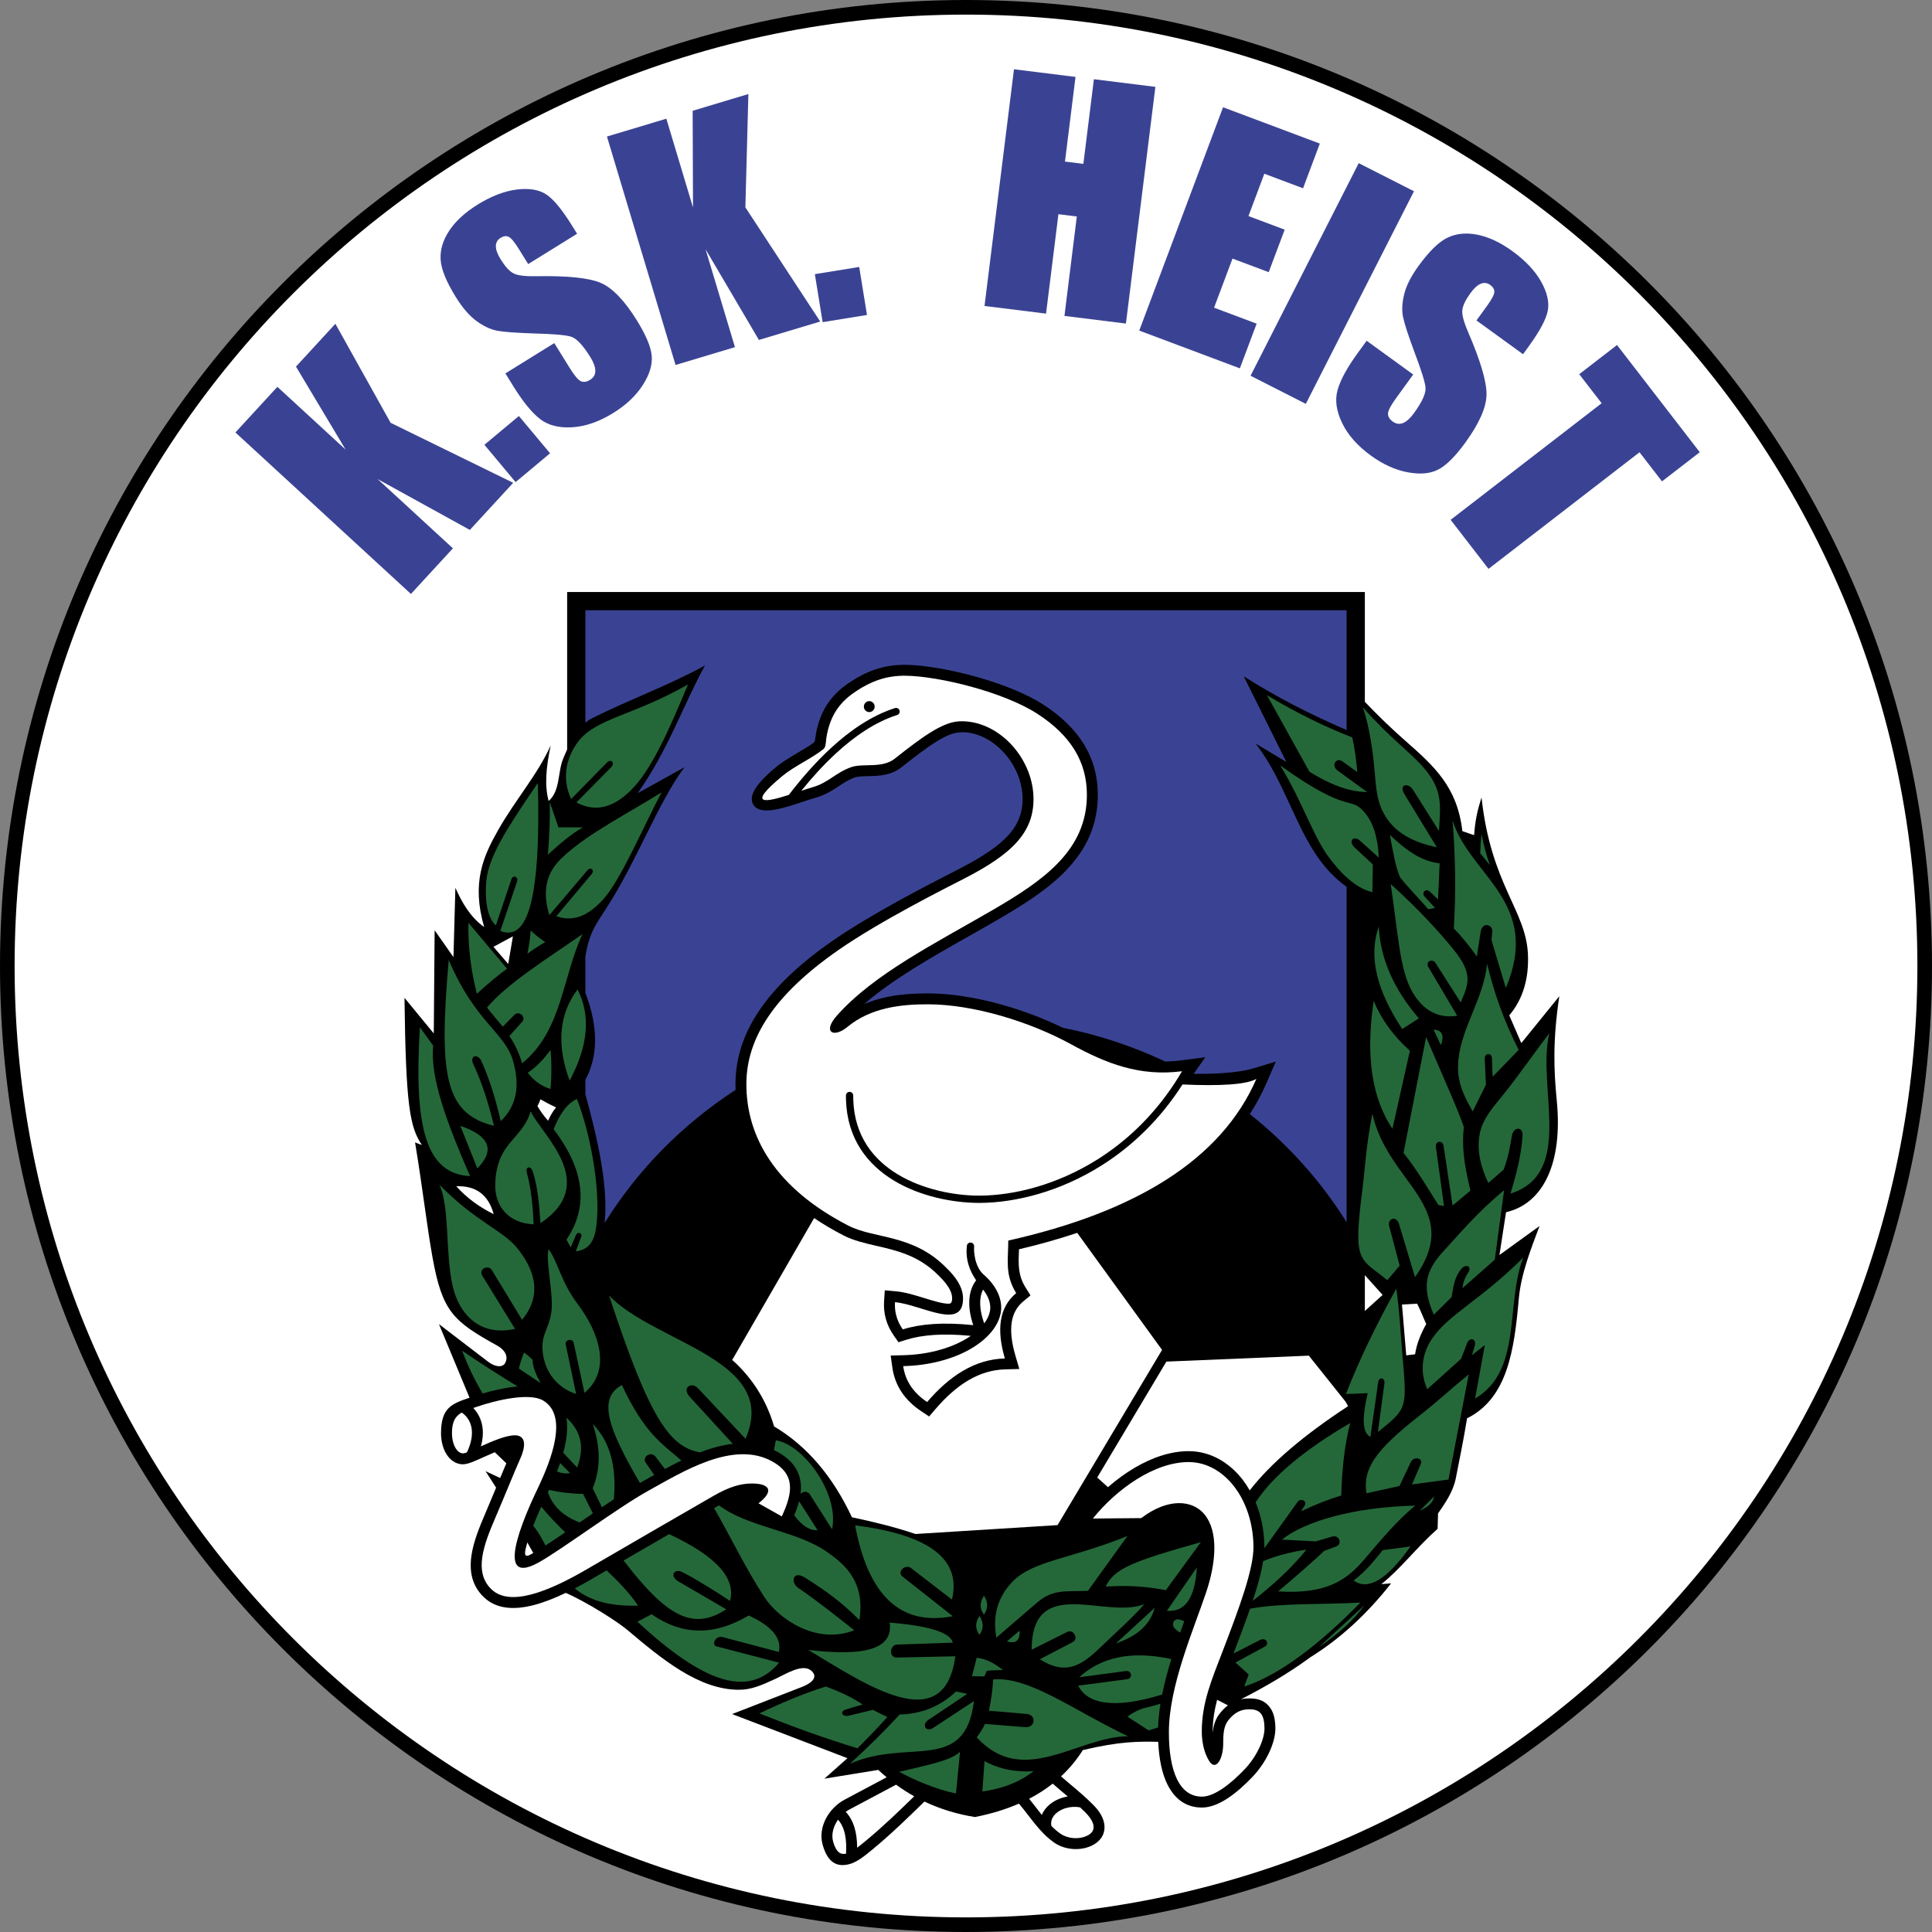 <?xml version="1.0" encoding="UTF-8"?>
<svg xmlns="http://www.w3.org/2000/svg" xmlns:xlink="http://www.w3.org/1999/xlink" width="572.45pt" height="572.45pt" viewBox="0 0 572.45 572.45" version="1.1">
<rect x="0" y="0" width="572.45" height="572.45" fill="#808080" stroke="none"/>
<defs>
<clipPath id="clip1">
  <path d="M 0 0 L 572.449 0 L 572.449 572.449 L 0 572.449 Z M 0 0 "/>
</clipPath>
</defs>
<g id="surface1">
<g clip-path="url(#clip1)" clip-rule="nonzero">
<path style=" stroke:none;fill-rule:nonzero;fill:rgb(0%,0%,0%);fill-opacity:1;" d="M 286.227 0 C 365.246 0 436.809 32.047 488.605 83.844 C 540.406 135.645 572.449 207.199 572.449 286.227 C 572.449 365.25 540.406 436.809 488.605 488.605 C 436.809 540.406 365.246 572.449 286.227 572.449 C 207.199 572.449 135.645 540.406 83.844 488.605 C 32.043 436.809 0 365.25 0 286.227 C 0 207.199 32.047 135.645 83.844 83.844 C 135.645 32.047 207.199 0 286.227 0 "/>
</g>
<path style=" stroke:none;fill-rule:nonzero;fill:rgb(100%,100%,100%);fill-opacity:1;" d="M 286.227 4.328 C 441.887 4.328 568.121 130.562 568.121 286.227 C 568.121 441.887 441.887 568.121 286.227 568.121 C 130.562 568.121 4.328 441.887 4.328 286.227 C 4.328 130.562 130.562 4.328 286.227 4.328 "/>
<path style=" stroke:none;fill-rule:nonzero;fill:rgb(22.699%,26.299%,57.599%);fill-opacity:1;" d="M 359.727 91.168 L 365.188 76.617 L 375.922 80.645 L 380.648 68.047 L 369.914 64.02 L 374.621 51.477 L 386.094 55.785 L 391.062 42.543 L 362.391 31.781 L 337.559 97.953 L 367.371 109.141 L 372.34 95.902 "/>
<path style=" stroke:none;fill-rule:nonzero;fill:rgb(22.699%,26.299%,57.599%);fill-opacity:1;" d="M 434.191 131.125 C 438.258 125.516 440.348 120.828 440.453 117.059 C 440.559 113.285 438.738 107.051 434.973 98.32 C 433.664 95.277 433.098 93.094 433.301 91.77 C 433.484 90.43 434.277 88.801 435.664 86.895 C 436.738 85.41 437.77 84.465 438.754 84.074 C 439.746 83.672 440.684 83.801 441.574 84.445 C 442.406 85.047 442.805 85.742 442.762 86.539 C 442.719 87.336 441.98 88.73 440.547 90.711 L 437.473 94.945 L 451.277 104.953 L 452.914 102.695 C 456.211 98.148 458.113 94.613 458.605 92.082 C 459.094 89.527 458.434 86.656 456.621 83.43 C 454.812 80.219 451.973 77.207 448.105 74.402 C 444.574 71.84 441.141 70.234 437.824 69.559 C 434.5 68.895 431.543 69.164 428.965 70.387 C 426.379 71.602 423.496 74.406 420.316 78.785 C 418.113 81.824 416.691 84.602 416.07 87.133 C 415.434 89.656 415.324 91.914 415.715 93.887 C 416.113 95.871 417.273 99.418 419.188 104.562 C 421.117 109.664 422.191 113.074 422.383 114.797 C 422.547 116.496 421.402 119.035 418.965 122.398 C 417.852 123.934 416.77 124.914 415.727 125.34 C 414.676 125.773 413.664 125.625 412.676 124.91 C 411.688 124.191 411.227 123.379 411.266 122.488 C 411.324 121.594 412.129 120.078 413.688 117.93 L 418.734 110.973 L 404.938 100.965 L 402.223 104.703 C 399.105 108.996 397.145 112.617 396.316 115.586 C 395.496 118.543 395.949 121.801 397.676 125.352 C 399.391 128.898 402.238 132.121 406.215 135.008 C 409.844 137.637 413.492 139.273 417.176 139.953 C 420.844 140.625 423.867 140.336 426.219 139.094 C 428.574 137.855 431.234 135.203 434.191 131.125 "/>
<path style=" stroke:none;fill-rule:nonzero;fill:rgb(22.699%,26.299%,57.599%);fill-opacity:1;" d="M 324.121 23.473 L 321 48.551 L 315.551 47.871 L 318.672 22.793 L 300.441 20.523 L 291.711 90.66 L 309.941 92.926 L 313.609 63.473 L 319.059 64.148 L 315.395 93.605 L 333.609 95.871 L 342.34 25.738 "/>
<path style=" stroke:none;fill-rule:nonzero;fill:rgb(22.699%,26.299%,57.599%);fill-opacity:1;" d="M 402.586 48.344 L 370.539 111.336 L 386.914 119.664 L 418.961 56.672 Z M 402.586 48.344 "/>
<path style=" stroke:none;fill-rule:nonzero;fill:rgb(22.699%,26.299%,57.599%);fill-opacity:1;" d="M 479.121 102.23 L 467.926 110.871 L 474.566 119.477 L 429.824 154.027 L 441.043 168.559 L 485.789 134.004 L 492.449 142.629 L 503.641 133.988 "/>
<path style=" stroke:none;fill-rule:nonzero;fill:rgb(22.699%,26.299%,57.599%);fill-opacity:1;" d="M 241.441 81.23 L 243.746 95.453 L 256.887 93.324 L 254.582 79.102 Z M 241.441 81.23 "/>
<path style=" stroke:none;fill-rule:nonzero;fill:rgb(22.699%,26.299%,57.599%);fill-opacity:1;" d="M 99.375 95.938 L 87.699 108.625 L 102.398 133.211 L 82.188 114.617 L 69.75 128.137 L 121.758 175.988 L 134.199 162.469 L 111.906 141.961 L 139.219 157.016 L 152.062 143.055 L 115.734 125.273 "/>
<path style=" stroke:none;fill-rule:nonzero;fill:rgb(22.699%,26.299%,57.599%);fill-opacity:1;" d="M 188.738 94.988 C 185.09 89.102 181.547 85.391 178.094 83.863 C 174.645 82.34 168.184 81.664 158.676 81.844 C 155.363 81.895 153.129 81.598 151.984 80.906 C 150.809 80.23 149.602 78.875 148.363 76.875 C 147.395 75.316 146.914 74.004 146.926 72.945 C 146.926 71.871 147.398 71.055 148.336 70.473 C 149.207 69.934 150.004 69.824 150.723 70.172 C 151.441 70.512 152.457 71.723 153.742 73.801 L 156.5 78.246 L 170.988 69.266 L 169.52 66.895 C 166.559 62.121 164.008 59.023 161.852 57.605 C 159.676 56.188 156.77 55.711 153.094 56.16 C 149.438 56.625 145.574 58.109 141.512 60.625 C 137.805 62.926 135.02 65.492 133.137 68.309 C 131.262 71.137 130.395 73.973 130.551 76.82 C 130.691 79.676 132.195 83.406 135.047 88.004 C 137.027 91.195 139.055 93.566 141.164 95.098 C 143.258 96.641 145.305 97.598 147.277 97.988 C 149.266 98.367 152.988 98.637 158.477 98.812 C 163.926 98.957 167.492 99.258 169.152 99.734 C 170.789 100.227 172.707 102.246 174.898 105.777 C 175.895 107.387 176.398 108.762 176.395 109.883 C 176.398 111.023 175.879 111.906 174.84 112.547 C 173.801 113.191 172.875 113.309 172.066 112.934 C 171.262 112.539 170.16 111.223 168.766 108.969 L 164.234 101.66 L 149.746 110.641 L 152.18 114.566 C 154.977 119.074 157.582 122.266 160.016 124.156 C 162.441 126.035 165.629 126.848 169.57 126.598 C 173.5 126.352 177.562 124.941 181.738 122.348 C 185.547 119.988 188.441 117.23 190.469 114.078 C 192.48 110.941 193.355 108.031 193.098 105.383 C 192.844 102.738 191.395 99.27 188.738 94.988 "/>
<path style=" stroke:none;fill-rule:nonzero;fill:rgb(22.699%,26.299%,57.599%);fill-opacity:1;" d="M 143.531 131.789 L 152.77 142.848 L 162.984 134.312 L 153.746 123.258 Z M 143.531 131.789 "/>
<path style=" stroke:none;fill-rule:nonzero;fill:rgb(22.699%,26.299%,57.599%);fill-opacity:1;" d="M 221.746 27.867 L 205.234 32.824 L 205.336 61.473 L 197.438 35.168 L 179.84 40.453 L 200.168 108.141 L 217.766 102.859 L 209.051 73.844 L 224.863 100.727 L 243.031 95.27 L 220.855 61.445 "/>
<path style=" stroke:none;fill-rule:nonzero;fill:rgb(0%,0%,0%);fill-opacity:1;" d="M 419.289 401.27 L 416.672 401.594 L 415.402 386.531 L 419.902 386.277 C 420.855 388.121 421.73 390.445 422.594 392.312 C 421.004 395.113 419.754 398.129 419.289 401.27 M 404.402 388.453 L 404.402 377.832 L 409.668 383.684 Z M 362.324 506.648 C 361.223 507.801 360.414 508.957 359.867 510.66 L 359.863 510.66 C 359.609 511.449 359.434 512.332 359.324 513.367 L 359.32 513.137 C 359.316 509.816 359.824 506.727 360.633 503.648 L 363.84 505.297 C 363.336 505.676 362.832 506.121 362.324 506.648 M 155.887 458.383 C 155.922 458.254 155.953 458.121 155.988 457.98 C 156.062 457.672 156.152 457.352 156.246 457.023 L 158.004 460.145 C 157.812 460.25 157.629 460.359 157.461 460.465 C 155.438 461.699 155.273 460.594 155.887 458.383 M 146.211 280.539 L 151.98 277.426 L 150.586 285.621 Z M 135.184 351.484 C 141.035 351.273 144.73 354.027 146.273 359.75 C 142.141 357.715 138.387 355.047 135.184 351.484 M 160.129 325.719 C 161.613 326.59 163.16 327.387 164.754 328.133 C 163.785 329.285 163.039 330.625 162.406 332.078 C 161.121 330.621 160.062 329.172 159.242 327.719 C 159.621 327.062 159.914 326.395 160.129 325.719 M 461.27 326.094 C 460.371 316.977 460.059 308.234 462.023 295.18 L 450.762 309.066 L 447.191 300.852 C 451.172 296.18 453.047 290.047 452.73 282.781 C 452.168 269.695 441.773 262.172 438.977 236.285 C 437.758 240.117 437.105 242.996 436.773 247.465 L 433.297 246.266 C 431.801 233.227 425.07 227.105 416.328 219.434 C 412.254 215.855 408.141 211.879 404.402 207.949 L 404.402 175.41 L 168.047 175.41 L 168.047 222.043 C 167.645 222.934 167.27 223.828 166.898 224.699 C 165.203 228.719 166.055 234.328 162.562 237.328 C 161.336 232.805 161.766 227.594 163.16 220.871 C 159.301 229.535 152.613 237.07 147.562 246.012 C 143.27 253.605 139.629 261.48 143.453 274.676 C 139.352 271.762 136.902 267.461 134.93 263.062 L 134.359 283.59 L 128.781 275.645 L 128.527 306.211 L 119.848 295.66 C 120.25 327.523 121.406 333.938 125.004 339.262 L 122.98 338.5 C 125.191 351.777 126.477 363.223 128.133 372.461 C 131.039 388.68 134.324 391.504 147.34 398.711 C 149.547 399.938 150.777 401.906 149.645 403.906 C 148.945 405.145 146.895 405.215 144.586 403.445 L 130.055 392.328 L 139.125 414.141 C 139.098 414.152 139.078 414.156 139.043 414.172 C 133.973 415.898 130.672 417.02 130.672 424.66 C 130.672 426.852 131.191 428.906 132.035 430.441 C 133.203 432.566 135.016 433.875 137.195 433.875 L 137.234 433.867 C 138.648 433.844 140.672 432.93 143.152 431.805 C 144.23 431.316 145.414 430.785 146.594 430.289 L 150.031 433.574 C 149.418 435 148.812 436.441 148.191 437.93 L 143.867 435.906 L 147 440.805 C 145.961 443.305 144.867 445.93 143.777 448.465 C 141.996 452.609 140.273 456.863 139.688 460.93 C 139.02 465.605 139.812 469.906 143.469 473.34 C 147.117 476.77 152.32 477.121 158.305 475.543 C 161.234 474.773 164.383 473.52 167.633 471.969 C 173.738 474.617 182.875 480.418 185.836 482.918 C 196.117 491.574 206.957 500.586 218.777 500.676 C 222.555 500.707 225.465 499.422 229.746 497.449 C 232.766 496.055 237.754 492.812 240.34 494.996 C 242.164 496.539 241.41 498.348 237.578 499.852 L 216.922 507.875 L 251.098 520.949 L 244.273 527.016 L 260.227 524.422 C 261.039 525.188 261.871 525.906 262.715 526.609 L 250.227 533.254 C 247.914 534.48 245.879 536.562 244.656 538.957 C 243.469 541.301 243.016 543.984 243.746 546.586 C 245.242 551.906 247.953 553.227 251.469 552.395 C 253.836 551.832 256.105 549.988 258.566 547.953 C 263.996 543.465 268.738 538.848 273.707 534.004 L 273.914 533.801 C 278.586 536.02 283.578 537.543 288.875 538.387 C 293.691 537.441 298.031 536.109 301.914 534.41 C 302.773 535.426 303.629 536.523 304.488 537.641 C 306.844 540.699 309.234 543.801 312.344 545.957 C 314.004 547.113 316.059 547.754 318.102 547.867 C 320.172 547.98 322.281 547.559 324.023 546.582 C 324.609 546.25 325.113 545.867 325.543 545.445 C 326.797 544.207 327.297 542.77 327.266 541.25 C 327.238 540 326.836 538.809 326.23 537.73 C 325.637 536.676 324.828 535.691 324.02 534.875 C 321.734 532.555 319.324 530.531 317.129 528.688 C 316.145 527.859 315.215 527.074 314.383 526.344 C 316.875 524.02 319.031 521.426 320.844 518.551 C 331.812 515.926 337.48 515.984 343.18 516.102 C 343.414 521.305 344.336 525.641 345.961 528.836 C 348.152 533.152 351.52 535.559 356.086 535.574 L 356.23 535.574 C 358.609 535.551 361.117 534.539 363.578 532.949 C 366.188 531.266 368.832 528.891 371.184 526.41 C 373.16 524.324 374.797 521.883 375.945 519.496 C 377.207 516.883 377.918 514.238 377.895 512.074 C 377.871 509.562 377.445 507.562 376.367 506.035 C 375.07 504.188 373.164 503.246 370.383 503.238 C 369.543 503.234 368.652 503.277 367.684 503.496 L 367.688 503.492 C 374.945 499.789 381.902 495.723 388.312 491.004 C 396.941 485.645 404.918 478.406 412.191 469.145 L 409.289 469.379 C 415.023 464.832 419.574 458.676 425.965 452.977 L 426.09 448.426 C 428.152 445.453 430.582 441.984 431.359 437.992 C 432.422 432.52 433.645 426.695 434.688 420.25 C 446.703 414.254 448.676 400.027 450.027 384.742 C 450.684 377.289 453.871 369.398 456.164 363.266 L 444.285 371.859 L 446.234 359.18 C 457.266 356.641 463.094 344.617 461.27 326.094 "/>
<path style=" stroke:none;fill-rule:nonzero;fill:rgb(22.699%,26.299%,57.599%);fill-opacity:1;" d="M 208.895 197.188 C 202.621 208.465 197.934 222.348 188.934 235.023 L 202.832 227.316 C 195.188 237.402 188.617 255.305 179.711 269.012 C 176.336 274.203 174.582 276.516 173.453 283.371 L 173.453 294.191 C 177.555 304.883 176.977 313.488 173.453 319.914 L 173.453 324.25 C 176.902 336.789 180.309 351.223 179.156 362.367 C 188.941 346.613 202.219 333.137 217.953 322.938 C 217.93 322.293 217.914 321.648 217.918 321.004 C 217.965 313.793 220.102 306.688 224.863 299.574 C 229.48 292.68 236.559 285.793 246.598 278.82 C 258.297 270.688 275.766 261.77 282.586 258.285 L 284.102 257.512 L 284.098 257.504 C 290.746 254.09 295.688 250.902 298.848 247.391 C 301.188 244.797 302.543 241.961 302.898 238.609 C 303.125 236.438 302.945 234.242 302.406 232.125 C 301.508 228.562 299.605 225.23 297.07 222.59 C 294.012 219.398 290.051 217.246 285.863 216.973 C 284.426 216.879 282.793 217.133 281.461 217.656 C 280.23 218.141 278.891 218.855 277.441 219.75 C 274.387 221.641 270.945 224.301 267.09 227.344 C 263.961 229.82 260.387 229.902 257.078 229.977 C 255.594 230.012 254.184 230.043 253.312 230.348 C 251.461 230.996 250.008 231.965 248.574 232.914 C 246.59 234.23 244.637 235.523 241.598 236.383 C 240.457 236.703 239.164 237.137 237.766 237.602 C 232.391 239.395 225.805 241.59 223.508 238.824 C 221.688 236.633 222.918 233.125 229.738 227.457 C 231.773 225.766 234.141 224.367 236.48 222.98 C 237.758 222.227 239.027 221.477 240.156 220.73 C 241.691 219.715 241.41 219.703 241.633 218.254 C 242.281 213.941 243.68 210.668 245.539 208.047 C 247.391 205.434 249.656 203.551 252.09 201.961 C 254.332 200.5 256.691 199.246 259.352 198.355 C 262.043 197.457 265 196.945 268.383 196.984 C 273.84 197.055 282.078 198.453 290.121 200.773 C 297.152 202.801 304.102 205.539 309.047 208.723 C 314.473 212.219 318.496 216.148 321.188 220.562 C 323.938 225.066 325.273 230.016 325.281 235.457 C 325.289 244.625 321.762 251.664 316.141 257.621 C 310.777 263.305 303.574 267.887 295.805 272.406 C 293.012 274.027 289.996 275.734 286.984 277.441 C 275.688 283.836 264.527 290.156 256.051 297.512 C 257.957 296.695 259.914 296.074 261.902 295.613 C 266.266 294.59 270.766 294.332 275.027 294.34 C 281.883 294.359 289.426 295.613 296.758 297.66 C 303.148 299.445 309.398 301.844 314.941 304.539 C 325.582 306.645 335.738 310.035 345.242 314.527 C 346.746 314.504 348.285 314.402 349.875 314.195 L 357.129 313.254 L 353.691 318.168 C 356.711 318.211 359.387 318.141 361.73 318 C 366.148 317.727 369.316 317.18 371.328 316.57 L 378.031 314.539 L 375.23 320.969 C 373.844 324.16 372.203 327.203 370.32 330.109 C 381.652 339.102 391.379 349.934 398.996 362.141 L 398.996 262.754 C 384.992 252.855 382.902 234.246 372.016 220.297 L 381.148 225.766 L 368.52 200.395 C 378.406 206.621 387.25 211.195 398.996 216.312 L 398.996 180.816 L 173.453 180.816 L 173.453 214.105 C 174.059 213.617 174.707 213.18 175.422 212.82 C 186.094 207.441 197.66 203.305 208.895 197.188 "/>
<path style=" stroke:none;fill-rule:nonzero;fill:rgb(100%,100%,100%);fill-opacity:1;" d="M 352.328 429.977 C 358.613 430.02 364.289 433.289 368.355 438.637 C 369.055 439.559 369.688 440.559 370.285 441.602 C 376.559 433.516 386.371 425.195 399.43 416.648 L 398.758 415.402 L 387.809 401.68 L 345.598 403.441 L 325.105 437.789 L 328.289 440.648 C 330.77 438.484 333.453 436.508 336.246 434.871 C 341.395 431.848 346.945 429.938 352.328 429.977 "/>
<path style=" stroke:none;fill-rule:nonzero;fill:rgb(100%,100%,100%);fill-opacity:1;" d="M 229.363 422.648 C 239.32 428.566 246.867 437.723 252.43 449.57 C 258.656 450.879 265.109 452.445 271.254 454.52 L 313.352 451.891 L 344.316 399.977 L 319.176 365.297 C 313.754 367.109 308.008 368.734 301.934 370.164 L 301.902 370.969 C 301.758 374.648 301.629 377.863 303.848 381.438 L 305.332 383.824 L 303.16 385.629 C 301.238 387.234 300.152 389.309 299.773 391.781 C 299.344 394.574 299.758 397.883 300.848 401.609 L 302.023 405.629 L 297.816 405.742 C 293.918 405.848 290.324 406.992 286.973 408.957 C 283.496 410.992 280.246 413.934 277.164 417.523 L 275.297 419.703 L 272.906 418.105 C 270.637 416.586 268.734 414.801 267.285 412.688 C 265.805 410.535 264.816 408.066 264.41 405.23 L 263.902 401.645 L 267.543 401.555 C 274.668 401.375 280.777 399.711 285.332 397.238 C 286.164 396.785 286.941 396.312 287.656 395.816 C 283.508 395.406 279.879 395.336 276.691 395.547 C 273.508 395.758 270.789 396.258 268.457 396.992 L 266.207 397.695 L 264.844 395.746 C 263.707 394.125 262.961 392.5 262.512 390.926 C 261.98 389.078 261.848 387.289 261.949 385.629 L 262.16 382.316 L 265.465 382.613 C 268.129 382.848 270.988 383.734 273.809 384.602 C 276.645 385.477 279.434 386.34 281.207 386.285 C 281.781 386.27 282.152 385.828 282.113 384.516 C 282.035 381.824 279.254 379.074 278.238 378.066 L 278.004 377.836 L 277.988 377.824 C 272.246 372.023 265.656 370.516 259.812 369.176 C 256.246 368.359 252.926 367.598 249.879 366.031 C 246.734 364.41 243.859 362.699 241.223 360.918 L 216.926 402.996 L 217.234 403.191 C 223.051 408.496 227.102 414.977 229.363 422.648 "/>
<path style=" stroke:none;fill-rule:nonzero;fill:rgb(100%,100%,100%);fill-opacity:1;" d="M 291.625 392.125 C 292.512 390.941 293.09 389.723 293.316 388.508 C 293.555 387.262 293.375 385.867 292.73 384.441 C 292.387 383.672 291.906 382.891 291.285 382.113 C 290.973 382.695 290.746 383.363 290.602 384.102 C 290.207 386.172 290.473 388.734 291.441 391.598 "/>
<path style=" stroke:none;fill-rule:nonzero;fill:rgb(14.099%,40.799%,22.4%);fill-opacity:1;" d="M 415.5 401.051 C 415.086 396.273 414.672 388.105 413.711 381.844 C 407.566 392.91 402.578 403.324 398.801 413.051 L 405.242 412.797 C 403.398 420.758 403.797 424.539 406.051 425.758 L 408.355 409.492 C 408.602 407.781 410.426 408.281 410.211 409.871 L 408.277 424.293 C 417.074 417.277 416.91 417.387 415.5 401.051 "/>
<path style=" stroke:none;fill-rule:nonzero;fill:rgb(14.099%,40.799%,22.4%);fill-opacity:1;" d="M 150.227 287.023 L 138.797 273.422 C 138.66 280.391 139.492 287.402 141.301 294.453 C 144.145 291.828 147.086 289.312 150.227 287.023 "/>
<path style=" stroke:none;fill-rule:nonzero;fill:rgb(14.099%,40.799%,22.4%);fill-opacity:1;" d="M 141.438 346.188 C 146.852 340.727 144.953 336.484 136.402 333.609 "/>
<path style=" stroke:none;fill-rule:nonzero;fill:rgb(14.099%,40.799%,22.4%);fill-opacity:1;" d="M 152.605 393.746 L 142.941 378.051 C 141.656 375.961 144.68 374.578 145.773 376.379 L 154.691 391.066 C 159.293 385.477 160.191 378.57 153.406 369.988 C 149.129 364.574 140.98 362.09 130.18 351.012 C 133.309 357.578 131.871 371.258 134.152 381.168 C 135.98 389.125 141.961 396.141 152.605 393.746 "/>
<path style=" stroke:none;fill-rule:nonzero;fill:rgb(14.099%,40.799%,22.4%);fill-opacity:1;" d="M 146.355 333.574 C 144.789 327.039 142.828 320.812 140.164 315.129 C 139.129 312.504 141.832 312.266 142.672 314.504 C 145.094 319.777 146.879 325.809 148.375 332.184 C 153.098 327.703 154.219 321.613 151.895 313.977 C 149.426 305.848 140.648 302.664 132.961 284.426 C 130.012 318.328 131.688 330.012 146.355 333.574 "/>
<path style=" stroke:none;fill-rule:nonzero;fill:rgb(14.099%,40.799%,22.4%);fill-opacity:1;" d="M 139.277 348.484 C 132.578 333.098 127.348 319.336 128.363 309.824 L 124.414 304.371 C 122.645 333.68 126.012 347.812 139.277 348.484 "/>
<path style=" stroke:none;fill-rule:nonzero;fill:rgb(14.099%,40.799%,22.4%);fill-opacity:1;" d="M 157.801 402.879 C 157.027 402.113 156.199 401.398 155.277 400.766 C 154.645 402.191 154.164 403.812 153.742 405.496 L 160.188 409.82 C 158.828 407.344 157.754 404.848 157.801 402.879 "/>
<path style=" stroke:none;fill-rule:nonzero;fill:rgb(14.099%,40.799%,22.4%);fill-opacity:1;" d="M 137.188 427.387 L 137.215 427.375 C 137.105 427.383 137.055 427.387 137.188 427.387 "/>
<path style=" stroke:none;fill-rule:nonzero;fill:rgb(14.099%,40.799%,22.4%);fill-opacity:1;" d="M 160.379 446.43 C 159.613 448.121 158.758 450.102 157.977 452.078 C 159.395 453.734 160.52 455.762 161.629 457.93 C 163.352 456.816 165.34 455.484 167.469 454.031 C 164.961 451.613 162.547 449.098 160.379 446.43 "/>
<path style=" stroke:none;fill-rule:nonzero;fill:rgb(14.099%,40.799%,22.4%);fill-opacity:1;" d="M 179.738 465.301 C 178.297 466.141 176.871 466.969 175.477 467.785 C 173.742 468.797 172.012 469.758 170.297 470.648 C 174.215 473.875 179.91 476.031 189.059 475.75 C 186.629 472.117 183.352 468.703 179.738 465.301 "/>
<path style=" stroke:none;fill-rule:nonzero;fill:rgb(14.099%,40.799%,22.4%);fill-opacity:1;" d="M 142.996 412.887 C 146.121 411.973 149.66 411.184 152.895 410.859 C 153.059 410.844 153.227 410.828 153.391 410.816 C 148.105 407.578 142.426 403.996 136.895 400.195 C 138.598 404.621 140.617 408.867 142.996 412.887 "/>
<path style=" stroke:none;fill-rule:nonzero;fill:rgb(14.099%,40.799%,22.4%);fill-opacity:1;" d="M 151.512 260.559 C 152.02 259.043 153.664 259.848 153.234 261.121 L 148.25 275.832 C 155.555 278.742 160.348 269.422 159.367 231.988 C 151.141 244.066 144.922 253.246 144.129 260.75 C 143.621 265.559 144.059 271.641 146.922 274.195 "/>
<path style=" stroke:none;fill-rule:nonzero;fill:rgb(14.099%,40.799%,22.4%);fill-opacity:1;" d="M 237.25 439.477 C 237.363 440.492 237.34 441.539 237.199 442.629 C 237.98 441.902 239.258 441.676 239.988 442.824 L 246.551 453.125 C 248.738 442.629 238.125 428.02 229.879 426.758 L 229.312 429.633 C 229.777 429.855 230.238 430.102 230.691 430.363 C 234.836 432.77 236.844 435.754 237.25 439.477 "/>
<path style=" stroke:none;fill-rule:nonzero;fill:rgb(14.099%,40.799%,22.4%);fill-opacity:1;" d="M 180.469 383.863 C 192.605 420.922 198.574 428.68 207.387 430.34 C 210.574 429.113 213.855 428.176 217.129 427.801 L 204.336 413.832 C 201.969 411.25 204.793 409.191 206.875 411.402 L 220.902 426.316 C 231.176 402.812 193.945 398.012 180.469 383.863 "/>
<path style=" stroke:none;fill-rule:nonzero;fill:rgb(14.099%,40.799%,22.4%);fill-opacity:1;" d="M 236.77 444.824 C 236.426 446.152 235.938 447.547 235.316 449.004 C 237.859 452.336 240.133 453.555 242.238 453.383 "/>
<path style=" stroke:none;fill-rule:nonzero;fill:rgb(14.099%,40.799%,22.4%);fill-opacity:1;" d="M 179.719 226.059 C 181.203 224.543 182.246 226.152 181.102 227.312 L 170.789 237.77 C 176.355 240.715 181.602 239.402 186.895 234.191 C 192.703 228.465 197.711 217.633 203.844 202.801 C 187.488 212.148 176.355 212.82 171.148 219.957 C 167.59 224.84 166.488 230.812 169.223 236.758 "/>
<path style=" stroke:none;fill-rule:nonzero;fill:rgb(14.099%,40.799%,22.4%);fill-opacity:1;" d="M 156.289 282.57 C 158.023 281.309 159.777 280.148 161.551 279.141 C 160.047 278.184 158.621 277.008 157.242 275.711 C 157.102 277.945 156.727 280.25 156.289 282.57 "/>
<path style=" stroke:none;fill-rule:nonzero;fill:rgb(14.099%,40.799%,22.4%);fill-opacity:1;" d="M 172.703 245.145 L 165.48 245.145 L 162.91 237.742 C 162.996 242.793 162.762 248.195 162.344 253.246 C 165.703 250.117 169.176 247.168 172.703 245.145 "/>
<path style=" stroke:none;fill-rule:nonzero;fill:rgb(14.099%,40.799%,22.4%);fill-opacity:1;" d="M 174.023 257.891 C 175.031 256.703 176.273 257.82 175.305 258.984 L 164.844 271.469 C 169.496 273.09 173.762 271.797 178.512 266.719 C 183.73 261.141 190.215 245.844 196.008 234.77 C 186.691 240.691 174.238 246.848 166.566 254.117 C 162.301 258.152 160.379 263.258 162.777 271.156 "/>
<path style=" stroke:none;fill-rule:nonzero;fill:rgb(14.099%,40.799%,22.4%);fill-opacity:1;" d="M 262.914 508.758 C 261.48 508.059 260.047 507.383 258.664 506.633 C 258.195 506.781 254.457 507.594 251.688 508.301 C 249.453 508.875 248.855 507.199 250.32 506.637 C 250.883 506.418 253.863 505.527 255.613 505.043 C 251.957 502.613 248.508 501.141 244.688 499.699 C 237.988 501.84 231.457 504.602 225.012 507.684 C 234.469 511.469 244.102 514.988 254.066 518.012 C 257.148 514.969 260.105 511.887 262.914 508.758 "/>
<path style=" stroke:none;fill-rule:nonzero;fill:rgb(14.099%,40.799%,22.4%);fill-opacity:1;" d="M 442.047 313.488 L 442.266 319.043 L 449.973 311.086 C 445.602 302.484 442.629 293.988 440.621 285.562 C 439.703 295.453 433.18 304.242 432.148 313.77 C 431.617 318.645 432.434 322.613 436.359 329.305 L 440.273 321.414 L 439.926 313.637 C 439.848 311.934 441.984 311.887 442.047 313.488 "/>
<path style=" stroke:none;fill-rule:nonzero;fill:rgb(14.099%,40.799%,22.4%);fill-opacity:1;" d="M 370.227 510.461 C 370.215 510.43 370.203 510.402 370.188 510.383 C 370.098 510.258 370.152 510.34 370.227 510.461 "/>
<path style=" stroke:none;fill-rule:nonzero;fill:rgb(14.099%,40.799%,22.4%);fill-opacity:1;" d="M 401.078 468.316 C 405.168 471.246 410.637 468.496 417.938 458.211 L 409.719 459.297 C 407.016 462.508 405.391 464.953 401.078 468.316 "/>
<path style=" stroke:none;fill-rule:nonzero;fill:rgb(14.099%,40.799%,22.4%);fill-opacity:1;" d="M 327.617 470.094 C 333.891 469.691 339.828 470.047 345.426 471.176 L 355.824 456.938 C 335.73 462.598 330.152 464.734 327.617 470.094 "/>
<path style=" stroke:none;fill-rule:nonzero;fill:rgb(14.099%,40.799%,22.4%);fill-opacity:1;" d="M 403.098 474.832 C 392.246 475.48 380.16 474.898 370.398 476.637 C 368.961 480.797 367.285 485.223 365.559 489.73 L 365.48 489.938 L 373.34 485.926 C 375.145 485.008 376.254 487.078 374.754 487.891 L 366.059 492.605 L 369.988 496.145 L 368.664 499.727 C 379.086 496.332 390.984 487.207 403.098 474.832 "/>
<path style=" stroke:none;fill-rule:nonzero;fill:rgb(14.099%,40.799%,22.4%);fill-opacity:1;" d="M 424.215 396.801 C 421.434 400.969 420.531 406.316 422.895 411.617 L 432.906 402.617 L 434.727 397.941 C 435.426 396.145 437.555 396.559 436.977 398.777 L 436.133 401.539 L 439.949 398.547 L 437.074 414.375 C 451.152 406.133 446.004 386.32 451.332 372.613 C 438.809 385.203 429.172 389.375 424.215 396.801 "/>
<path style=" stroke:none;fill-rule:nonzero;fill:rgb(14.099%,40.799%,22.4%);fill-opacity:1;" d="M 459.07 306.156 C 454.281 312.379 449.887 318.855 444.793 325.113 C 442.215 328.281 439.359 331.605 438.523 335.566 C 437.633 339.766 438.156 344.605 441 350.508 L 445.52 346.559 C 446.816 343.188 447.414 339.891 447.949 336.605 C 448.398 333.727 451.449 333.641 451.109 336.73 C 450.766 342.27 449.27 347.953 447.57 353.664 C 466.742 347.551 455.238 321.992 459.07 306.156 "/>
<path style=" stroke:none;fill-rule:nonzero;fill:rgb(14.099%,40.799%,22.4%);fill-opacity:1;" d="M 404.895 442.449 L 414.66 440.305 L 418.004 433.262 C 418.914 431.355 421.738 432.004 420.98 433.773 L 418.383 439.836 L 429.184 438.387 L 435.191 407.234 C 430.441 411.047 426.09 415.094 422.363 418.02 C 409.648 428.016 403.461 433.977 404.895 442.449 "/>
<path style=" stroke:none;fill-rule:nonzero;fill:rgb(14.099%,40.799%,22.4%);fill-opacity:1;" d="M 389.828 456.715 L 394.738 455.285 C 396.777 454.691 397.883 457.488 395.895 458.219 L 392.359 459.52 C 389.965 461.879 381.82 468.949 378.715 471.527 C 393.367 472.48 399.27 467.883 404.301 461.984 C 408.883 456.613 414.027 450.402 419.344 446.109 C 400.75 446.555 386.352 450.926 379.844 456.18 "/>
<path style=" stroke:none;fill-rule:nonzero;fill:rgb(14.099%,40.799%,22.4%);fill-opacity:1;" d="M 230.828 492.652 L 212.227 487.793 C 210.816 487.422 211.871 484.465 214.223 485.09 L 230.766 489.473 C 231.738 485.156 228.293 481.637 221.828 478.672 C 211.176 485.02 201.68 484.312 193.051 478.293 L 188.867 480.516 C 208.273 498.48 221.801 503.43 230.828 492.652 "/>
<path style=" stroke:none;fill-rule:nonzero;fill:rgb(14.099%,40.799%,22.4%);fill-opacity:1;" d="M 275.105 509.578 L 286.605 501.879 L 283.27 501.188 C 278.254 505.926 272.609 507.84 266.578 508.004 C 262.121 512.867 257.16 517.73 251.855 522.594 C 269.246 514.918 285.906 525.672 288.594 504.016 L 276.492 511.98 C 274.336 513.402 272.969 511.012 275.105 509.578 "/>
<path style=" stroke:none;fill-rule:nonzero;fill:rgb(14.099%,40.799%,22.4%);fill-opacity:1;" d="M 283.254 531.402 L 284.453 519.055 C 281.645 521.785 274.133 523.109 266.414 524.988 C 271.168 527.531 277.402 530.219 283.254 531.402 "/>
<path style=" stroke:none;fill-rule:nonzero;fill:rgb(14.099%,40.799%,22.4%);fill-opacity:1;" d="M 229.945 444.637 L 230.059 444.699 C 230.133 444.484 230.203 444.27 230.27 444.062 C 230.176 444.25 230.066 444.445 229.945 444.637 "/>
<path style=" stroke:none;fill-rule:nonzero;fill:rgb(14.099%,40.799%,22.4%);fill-opacity:1;" d="M 291.711 521.816 L 291.074 530.809 C 296.734 530.051 301.863 528.188 306.258 524.805 C 299.473 525.234 294.559 523.434 291.711 521.816 "/>
<path style=" stroke:none;fill-rule:nonzero;fill:rgb(14.099%,40.799%,22.4%);fill-opacity:1;" d="M 347.801 480.434 C 346.938 481.828 348.488 483.051 349.68 483.738 C 350.078 482.602 350.484 481.48 350.883 480.379 C 349.805 479.918 348.477 479.344 347.801 480.434 "/>
<path style=" stroke:none;fill-rule:nonzero;fill:rgb(14.099%,40.799%,22.4%);fill-opacity:1;" d="M 319.758 496.973 L 333.633 495.117 C 335.297 494.895 335.73 497.301 334.012 497.531 L 319.473 499.457 C 322.039 504.68 329.711 506.629 344.34 502.082 C 345.043 498.574 346 495.039 347.066 491.578 C 334.957 488.969 326.109 491.145 319.758 496.973 "/>
<path style=" stroke:none;fill-rule:nonzero;fill:rgb(14.099%,40.799%,22.4%);fill-opacity:1;" d="M 334.082 508.664 L 340.324 512.699 L 343.137 511.852 C 343.211 509.543 343.461 507.18 343.848 504.797 C 342.094 505.332 340.254 505.852 338.441 506.266 C 336.688 506.914 335.242 507.719 334.082 508.664 "/>
<path style=" stroke:none;fill-rule:nonzero;fill:rgb(14.099%,40.799%,22.4%);fill-opacity:1;" d="M 294.273 497.609 C 294.129 500.699 293.664 503.793 293.008 506.887 L 304.195 507.836 C 307.137 508.082 306.891 512.012 303.688 511.754 L 291.836 510.793 C 291.25 512.117 290.406 513.441 289.398 514.766 C 303.191 529.848 319.27 514.555 334.207 514.445 C 317.668 506.551 304.984 496.715 294.273 497.609 "/>
<path style=" stroke:none;fill-rule:nonzero;fill:rgb(14.099%,40.799%,22.4%);fill-opacity:1;" d="M 354.621 464.438 L 345.746 477.273 C 351.152 477.742 354.109 473.461 354.621 464.438 "/>
<path style=" stroke:none;fill-rule:nonzero;fill:rgb(14.099%,40.799%,22.4%);fill-opacity:1;" d="M 374.633 458.742 L 384.531 444.945 C 385.332 443.824 387.445 444.742 386.574 446.09 L 385.473 447.797 C 389.57 445.871 393.57 444.266 397.41 443.121 C 397.605 435.574 398.348 428.336 400.066 421.641 C 386.543 429.547 377.074 437.383 372.051 445.141 C 373.66 449.039 374.594 453.504 374.637 458.289 C 374.637 458.438 374.637 458.59 374.633 458.742 "/>
<path style=" stroke:none;fill-rule:nonzero;fill:rgb(14.099%,40.799%,22.4%);fill-opacity:1;" d="M 411.137 242.816 C 413.777 246.535 418.199 249.477 425.738 251.055 L 416.164 235.359 C 414.328 232.344 417.285 231.816 418.637 233.961 L 426.367 246.227 C 426.828 238.387 427.574 233.969 421.586 227.18 C 417.426 222.469 412.031 218.898 403.805 209.559 C 405.781 215.414 406.727 222.238 407.246 227.93 C 407.762 233.617 407.848 238.18 411.137 242.816 "/>
<path style=" stroke:none;fill-rule:nonzero;fill:rgb(14.099%,40.799%,22.4%);fill-opacity:1;" d="M 438.996 247.145 C 438.762 248.984 438.633 250.871 438.582 252.797 L 441.48 256.379 C 440.402 253.324 439.535 250.25 438.996 247.145 "/>
<path style=" stroke:none;fill-rule:nonzero;fill:rgb(14.099%,40.799%,22.4%);fill-opacity:1;" d="M 430.754 275.078 C 432.988 277.348 435.27 280.129 437.59 283.414 L 438.691 276.203 C 439.121 272.957 442.406 273.906 442.172 276.098 L 441.922 278.523 L 446.18 292.762 C 456.836 267.242 435.652 259.66 430.391 243.109 C 431.234 253.684 431.43 264.332 430.754 275.078 "/>
<path style=" stroke:none;fill-rule:nonzero;fill:rgb(14.099%,40.799%,22.4%);fill-opacity:1;" d="M 302.105 483.152 L 298.363 486.328 C 300.84 487.094 302.25 486.281 302.105 483.152 "/>
<path style=" stroke:none;fill-rule:nonzero;fill:rgb(14.099%,40.799%,22.4%);fill-opacity:1;" d="M 387.07 459.164 C 382.598 459.824 378.309 460.902 374.273 462.547 C 373.816 465.441 372.953 468.746 371.824 472.328 C 371.617 472.988 371.398 473.66 371.176 474.34 C 377.461 469.406 382.93 464.367 387.07 459.164 "/>
<path style=" stroke:none;fill-rule:nonzero;fill:rgb(14.099%,40.799%,22.4%);fill-opacity:1;" d="M 305.672 488.812 L 316.145 483.566 C 318.156 482.555 319.652 485.613 317.855 486.551 L 308.094 491.637 C 315.848 496.57 320.516 493.379 325.742 488.398 C 330.496 483.863 336.773 478.148 339.027 475.305 C 327.723 479.902 305.758 466.301 305.672 488.812 "/>
<path style=" stroke:none;fill-rule:nonzero;fill:rgb(14.099%,40.799%,22.4%);fill-opacity:1;" d="M 342.133 476.387 L 330.66 486.934 C 336.66 484.887 340.777 481.566 342.133 476.387 "/>
<path style=" stroke:none;fill-rule:nonzero;fill:rgb(14.099%,40.799%,22.4%);fill-opacity:1;" d="M 307.336 474.797 C 312.094 470.703 316.113 471.66 322.355 471.363 L 334.082 455.098 C 317.566 461.852 306.078 462.383 300.098 468.551 C 295.594 473.199 294.035 478.777 295.227 485.219 "/>
<path style=" stroke:none;fill-rule:nonzero;fill:rgb(14.099%,40.799%,22.4%);fill-opacity:1;" d="M 405.105 234.691 L 396.391 228.367 C 394.227 226.801 395.949 224.305 397.719 225.57 L 402.156 228.75 C 401.883 225.32 401.371 221.5 400.672 218.496 C 391.984 215.129 383.586 210.895 375.41 206 L 387.988 228.66 C 395.094 233.062 400.426 234.617 405.105 234.691 "/>
<path style=" stroke:none;fill-rule:nonzero;fill:rgb(14.099%,40.799%,22.4%);fill-opacity:1;" d="M 425.336 285.309 L 432.789 297.004 C 435.312 291.441 436.363 288.324 430.68 281.34 C 426.684 276.434 420.785 269.836 412.066 261.934 C 414.262 276.812 414.77 287.641 418.551 294.031 C 421.777 299.496 426.188 301.812 431.777 300.977 L 423.312 286.699 C 422.168 284.773 424.469 283.949 425.336 285.309 "/>
<path style=" stroke:none;fill-rule:nonzero;fill:rgb(14.099%,40.799%,22.4%);fill-opacity:1;" d="M 422.555 307.293 L 415.859 341.598 C 419.68 346.398 422.82 351.68 426.219 357.078 L 427.859 357.328 L 425.461 339.891 C 425.195 337.98 427.469 337.742 427.734 339.516 L 430.391 357.203 L 435.695 352.781 C 433.648 344.305 433.156 339.52 433.727 333.926 C 431.906 328.578 428.781 321.801 422.555 307.293 "/>
<path style=" stroke:none;fill-rule:nonzero;fill:rgb(14.099%,40.799%,22.4%);fill-opacity:1;" d="M 407.012 296.555 C 404.465 313.777 406.836 325.875 412.574 334.461 L 417.754 311.34 C 412.82 306.918 409.242 301.988 407.012 296.555 "/>
<path style=" stroke:none;fill-rule:nonzero;fill:rgb(14.099%,40.799%,22.4%);fill-opacity:1;" d="M 433.297 381.715 L 442.898 373.25 L 445.676 352.652 C 437.422 359.469 432.113 365.988 427.707 370.727 C 421.75 377.129 421.609 381.941 424.828 389.547 L 430.105 384.328 C 430.703 380.961 430.961 378.395 433.012 375.93 C 434.305 374.414 436.355 375.137 434.934 377.242 C 434.027 378.551 433.523 380.062 433.297 381.715 "/>
<path style=" stroke:none;fill-rule:nonzero;fill:rgb(14.099%,40.799%,22.4%);fill-opacity:1;" d="M 379.34 226.801 C 385.82 237.398 389.094 247.754 393.652 253.895 C 398.02 259.781 402.352 263.367 406.637 264.336 L 406.762 256.121 L 401.453 251.195 C 399.262 249.156 401.117 247.441 402.941 249.078 L 408.531 254.102 C 408.258 247.887 406.793 243.73 404.473 240.918 C 399.883 235.355 400.391 241.969 379.34 226.801 "/>
<path style=" stroke:none;fill-rule:nonzero;fill:rgb(14.099%,40.799%,22.4%);fill-opacity:1;" d="M 415.477 304.895 L 420.406 301.734 C 413.172 293.336 409.004 284.324 408.531 274.57 C 405.277 283.777 408.25 293.992 415.477 304.895 "/>
<path style=" stroke:none;fill-rule:nonzero;fill:rgb(14.099%,40.799%,22.4%);fill-opacity:1;" d="M 406.637 330.035 C 404.742 339.371 404.438 346.613 403.699 352.285 C 400.82 374.555 402.828 372.574 411.055 379.312 L 414.723 375.02 L 411.617 363.293 C 411.016 361.027 413.746 360.07 414.527 362.664 L 419.27 378.43 C 433.887 357.621 411.352 350.965 406.637 330.035 "/>
<path style=" stroke:none;fill-rule:nonzero;fill:rgb(14.099%,40.799%,22.4%);fill-opacity:1;" d="M 424.75 305.066 L 426.938 309.672 C 427.871 307.102 427.617 305.27 424.75 305.066 "/>
<path style=" stroke:none;fill-rule:nonzero;fill:rgb(14.099%,40.799%,22.4%);fill-opacity:1;" d="M 414.863 259.973 C 417.262 263.066 421.031 266.812 423.164 269.387 C 423.789 269.34 424.562 269.164 425.207 269.012 L 422.176 265.727 C 421.004 264.453 422.508 263.09 423.691 264.207 L 426.09 266.484 L 426.566 255.812 C 421.434 255.16 417.453 252.676 411.816 247.402 C 412.77 252.285 413.41 256.73 414.863 259.973 "/>
<path style=" stroke:none;fill-rule:nonzero;fill:rgb(14.099%,40.799%,22.4%);fill-opacity:1;" d="M 156.367 317.855 C 158.176 320.199 160.398 321.852 163.137 322.668 C 163.453 318.82 163.477 314.969 163.117 311.121 C 161.23 313.625 159.141 316.027 156.367 317.855 "/>
<path style=" stroke:none;fill-rule:nonzero;fill:rgb(14.099%,40.799%,22.4%);fill-opacity:1;" d="M 168.777 320.191 C 174.219 310.02 175.148 300.98 171.121 293.184 C 165.461 300.703 164.977 309.793 168.777 320.191 "/>
<path style=" stroke:none;fill-rule:nonzero;fill:rgb(14.099%,40.799%,22.4%);fill-opacity:1;" d="M 190.598 438.836 L 193.031 437.477 C 193.297 437.324 193.57 437.176 193.84 437.023 L 191.316 433.375 C 190.133 431.668 192.883 429.84 194.242 431.621 L 197.02 435.266 C 198.582 434.418 200.211 433.562 201.891 432.746 C 196.227 427.801 191.078 424.895 184.258 410.395 C 177.062 414.258 180.051 423.078 189.602 439.395 C 189.941 439.199 190.273 439.016 190.598 438.836 "/>
<path style=" stroke:none;fill-rule:nonzero;fill:rgb(14.099%,40.799%,22.4%);fill-opacity:1;" d="M 160.742 399.844 C 161.043 405.527 164.422 411.016 170.711 413.031 L 167.602 398.316 C 167.312 396.949 169.668 396.434 169.977 397.871 L 173.18 412.711 C 181.379 405.816 177.387 394.68 171.215 386.461 C 166.125 379.68 165.461 374.191 162.562 370.137 C 161.539 373.27 164.117 383.758 163.375 388.68 C 162.562 394.086 160.492 395.09 160.742 399.844 "/>
<path style=" stroke:none;fill-rule:nonzero;fill:rgb(14.099%,40.799%,22.4%);fill-opacity:1;" d="M 170.609 370.781 C 175.461 370.137 176.477 366.594 176.895 361.234 C 177.668 351.242 174.922 335.805 170.934 325.609 C 167.633 327.191 165.652 330.629 164.043 334.586 C 172.91 346.23 174.684 357.188 167.836 367.309 L 169.098 369.586 L 170.695 365.871 C 171.152 364.812 172.617 365.387 172.242 366.391 "/>
<path style=" stroke:none;fill-rule:nonzero;fill:rgb(14.099%,40.799%,22.4%);fill-opacity:1;" d="M 165.043 436.004 C 166.414 436.547 167.68 436.699 168.902 436.48 L 165.965 433.488 C 165.672 434.34 165.363 435.176 165.043 436.004 "/>
<path style=" stroke:none;fill-rule:nonzero;fill:rgb(14.099%,40.799%,22.4%);fill-opacity:1;" d="M 171.754 451.102 C 171.785 451.078 171.816 451.055 171.852 451.031 C 173.109 450.164 174.387 449.289 175.664 448.422 L 172.77 442.641 C 169.262 442.594 165.91 442.18 162.699 441.457 C 162.609 441.652 162.52 441.844 162.426 442.031 L 162.348 442.199 C 164 446.789 167.41 449.453 171.754 451.102 "/>
<path style=" stroke:none;fill-rule:nonzero;fill:rgb(14.099%,40.799%,22.4%);fill-opacity:1;" d="M 181.883 444.23 C 182.781 434.129 180.52 426.852 175.621 421.93 C 177.914 428.609 178.062 434.984 175.621 440.988 L 178.355 446.59 C 179.551 445.781 180.73 444.996 181.883 444.23 "/>
<path style=" stroke:none;fill-rule:nonzero;fill:rgb(14.099%,40.799%,22.4%);fill-opacity:1;" d="M 167.824 420.055 C 168.18 422.18 168.086 424.504 167.684 426.914 C 167.488 428.082 167.219 429.27 166.895 430.461 L 170.992 434.828 C 173.242 428.969 172.285 424.141 167.824 420.055 "/>
<path style=" stroke:none;fill-rule:nonzero;fill:rgb(14.099%,40.799%,22.4%);fill-opacity:1;" d="M 150.934 306.973 C 152.676 309.5 153.852 312.219 154.707 315.043 C 166.496 305.531 166.621 289.539 172.578 276.789 C 162.145 284.035 150.375 291.34 144.312 298.52 C 145.578 300.25 147.578 302.492 148.977 304.199 L 152.391 300.727 C 153.828 299.262 155.871 301.426 154.832 302.602 "/>
<path style=" stroke:none;fill-rule:nonzero;fill:rgb(14.099%,40.799%,22.4%);fill-opacity:1;" d="M 290.223 478.828 C 288.949 480.695 288.867 482.559 290.223 484.422 C 291.328 482.781 291.645 480.98 290.223 478.828 "/>
<path style=" stroke:none;fill-rule:nonzero;fill:rgb(14.099%,40.799%,22.4%);fill-opacity:1;" d="M 292.375 495.066 C 293.98 494.883 295.473 494.863 297.16 494.828 C 294.836 492.98 292.395 491.512 289.398 491.191 L 288.004 496.656 L 291.68 496.719 "/>
<path style=" stroke:none;fill-rule:nonzero;fill:rgb(14.099%,40.799%,22.4%);fill-opacity:1;" d="M 291.551 472.824 C 290.281 474.688 290.199 476.555 291.551 478.418 C 292.66 476.777 292.977 474.973 291.551 472.824 "/>
<path style=" stroke:none;fill-rule:nonzero;fill:rgb(14.099%,40.799%,22.4%);fill-opacity:1;" d="M 239.473 488.859 C 256.582 499.141 279.781 515.109 283.066 490.754 L 265.629 491.133 C 263.387 491.18 263.484 487.359 265.848 487.281 L 282.305 486.711 C 281.559 483.578 274.836 481.703 263.609 480.77 C 264.809 489.027 255.18 490.77 239.473 488.859 "/>
<path style=" stroke:none;fill-rule:nonzero;fill:rgb(14.099%,40.799%,22.4%);fill-opacity:1;" d="M 282.305 478.879 L 267.398 467.125 C 265.66 465.754 268.234 463.297 269.922 464.598 L 282.055 473.949 C 284.855 462.434 276.094 454.836 253.371 451.965 C 257.34 473.266 267.184 481.809 282.305 478.879 "/>
<path style=" stroke:none;fill-rule:nonzero;fill:rgb(14.099%,40.799%,22.4%);fill-opacity:1;" d="M 202.211 465.836 C 206.371 467.957 211.324 471.078 216.312 474.352 C 217.953 468.055 213.145 461.508 198.242 454.562 C 196.605 455.512 194.852 456.527 192.992 457.605 C 190.297 459.164 187.531 460.77 184.773 462.371 C 197.441 478.91 205.305 483.34 215.172 476.828 L 201.039 468.602 C 198.254 466.98 199.742 464.574 202.211 465.836 "/>
<path style=" stroke:none;fill-rule:nonzero;fill:rgb(14.099%,40.799%,22.4%);fill-opacity:1;" d="M 213.023 446.023 C 213.004 446.035 212.984 446.043 212.969 446.055 C 212.559 446.289 212.098 446.555 211.586 446.852 C 216.605 455.609 220.949 464.73 226.461 473.191 C 230.668 479.652 241.824 487.449 253.121 483.047 C 247.754 478.836 242.395 474.5 236.602 470.562 C 234.031 468.816 235.02 465.266 238.398 467.387 C 244.449 471.188 249.254 474.574 254.637 480.016 C 256.371 468.852 250.602 463.719 245.086 459.867 C 235.809 453.391 221.867 452.684 213.023 446.023 "/>
<path style=" stroke:none;fill-rule:nonzero;fill:rgb(14.099%,40.799%,22.4%);fill-opacity:1;" d="M 157.883 347.234 C 159.285 351.402 159.781 356.902 160.141 362.414 C 177.785 350.703 160.555 336.289 157.219 329.277 C 155.859 334.234 152.203 336.785 149.703 340.512 C 147.758 343.402 146.691 347.168 146.738 351.523 C 146.801 357.469 150.699 362.441 158.105 362.762 C 157.895 357.41 157.391 352.191 156.082 347.348 C 155.652 345.465 157.441 345.414 157.883 347.234 "/>
<path style=" stroke:none;fill-rule:nonzero;fill:rgb(14.099%,40.799%,22.4%);fill-opacity:1;" d="M 424.938 443.383 L 420.672 447.617 C 423.312 446.391 424.566 445.316 424.938 443.383 "/>
<path style=" stroke:none;fill-rule:nonzero;fill:rgb(14.099%,40.799%,22.4%);fill-opacity:1;" d="M 404.348 475.57 L 390.887 487.938 C 396.328 484.332 401.211 479.957 404.348 475.57 "/>
<path style=" stroke:none;fill-rule:nonzero;fill:rgb(100%,100%,100%);fill-opacity:1;" d="M 229.07 433.168 C 217.465 426.434 202.02 436.242 192.156 441.676 C 183.238 446.586 166.406 459.172 159.59 462.965 C 144.59 471.297 157.785 444.273 159.5 440.652 C 163.387 432.43 168.457 419.391 160.887 414.945 C 156.934 412.621 147.23 414.746 140.988 416.926 C 140.727 417.016 140.473 417.105 140.223 417.188 C 141.555 418.562 142.449 420.273 142.844 422.242 C 143.227 424.145 143.129 426.277 142.484 428.555 C 145.844 427.039 149.953 425.254 152.598 425.281 C 155.164 425.309 156.316 427.32 154.129 432.25 C 152.109 436.801 149.613 443.086 146.758 449.734 C 143.371 457.625 140.211 465.836 145.688 470.98 C 151.109 476.078 162.332 471.703 173.855 464.98 C 187.352 457.109 203.777 447.617 211.359 443.254 C 216.18 440.473 219.516 439.562 222.805 439.562 C 227.941 439.562 229.578 441.68 224.742 445.43 L 231.641 449.309 C 235.137 441.863 235.375 436.824 229.07 433.168 "/>
<path style=" stroke:none;fill-rule:nonzero;fill:rgb(100%,100%,100%);fill-opacity:1;" d="M 136.824 418.543 C 134.996 419.562 133.914 421.113 133.914 424.66 C 133.914 427.953 135.387 430.633 137.199 430.633 C 137.453 430.629 137.844 430.523 138.34 430.348 C 139.703 427.527 140.098 424.973 139.676 422.871 C 139.312 421.07 138.324 419.578 136.824 418.543 "/>
<path style=" stroke:none;fill-rule:nonzero;fill:rgb(100%,100%,100%);fill-opacity:1;" d="M 370.383 506.473 C 368.68 506.465 366.773 506.68 364.656 508.891 C 363.086 510.531 362.395 512.082 362.438 516.457 C 362.484 521.172 360.246 524.977 358.242 521.734 C 356.926 519.605 356.098 516.508 356.09 513.137 C 356.066 504.395 359.117 497.48 362.527 488.582 C 367.188 476.41 371.453 464.926 371.402 458.312 C 371.285 444.191 362.695 433.285 352.32 433.211 C 342.094 433.137 330.84 441.207 323.812 449.938 L 338.152 449.816 C 346.027 443.805 353.348 444.336 356.938 448.773 C 361.012 453.809 360.371 462.859 357.422 471.676 C 353.695 482.82 346.395 499.383 346.344 513.102 C 346.305 524.984 349.539 532.406 356.203 532.34 C 359.934 532.305 364.805 528.43 368.84 524.176 C 372.379 520.445 374.695 515.371 374.664 512.098 C 374.629 508.387 373.609 506.48 370.383 506.473 "/>
<path style=" stroke:none;fill-rule:nonzero;fill:rgb(100%,100%,100%);fill-opacity:1;" d="M 251.746 536.117 C 251.348 536.328 250.961 536.574 250.59 536.848 C 251.723 538.062 252.574 539.555 253.145 541.363 C 253.688 543.094 253.965 545.117 253.969 547.473 C 254.777 546.875 255.621 546.18 256.5 545.457 C 261.664 541.188 266.184 536.816 270.875 532.242 C 269.031 531.215 267.238 530.066 265.504 528.801 "/>
<path style=" stroke:none;fill-rule:nonzero;fill:rgb(100%,100%,100%);fill-opacity:1;" d="M 248.316 539.168 C 246.938 541.102 246.242 543.496 246.863 545.711 C 247.727 548.781 249.047 549.617 250.688 549.242 C 250.84 546.441 250.629 544.16 250.051 542.328 C 249.652 541.062 249.074 540.02 248.316 539.168 "/>
<path style=" stroke:none;fill-rule:nonzero;fill:rgb(100%,100%,100%);fill-opacity:1;" d="M 316.383 532.297 C 314.773 530.938 313.23 529.668 311.914 528.488 C 309.805 530.156 307.48 531.652 304.938 532.977 C 306.195 534.516 307.422 536.18 308.691 537.77 C 309.188 536.527 310.043 535.438 311.137 534.555 C 312.195 533.707 313.488 533.047 314.906 532.629 C 315.387 532.488 315.879 532.379 316.383 532.297 "/>
<path style=" stroke:none;fill-rule:nonzero;fill:rgb(100%,100%,100%);fill-opacity:1;" d="M 320.059 535.535 C 318.605 535.254 317.125 535.352 315.805 535.738 C 314.805 536.031 313.898 536.492 313.168 537.078 C 312.492 537.621 311.969 538.277 311.691 538.992 C 311.449 539.605 311.379 540.297 311.531 541.027 C 312.371 541.883 313.246 542.652 314.176 543.301 C 316.504 544.91 320.047 545.098 322.438 543.754 C 325.445 542.062 323.613 539.07 321.715 537.145 C 321.176 536.594 320.621 536.059 320.059 535.535 "/>
<path style=" stroke:none;fill-rule:nonzero;fill:rgb(100%,100%,100%);fill-opacity:1;" d="M 248.445 281.48 C 229.035 294.969 221.23 307.859 221.152 321.02 C 221.059 336.68 229.633 351.953 251.359 363.152 C 259.047 367.113 270.449 365.613 280.285 375.539 C 281.277 376.543 285.219 380.152 285.344 384.426 C 285.645 394.59 273.035 386.531 265.184 385.832 C 265.027 388.289 265.535 391.105 267.492 393.898 C 272.633 392.285 279.352 391.703 288.375 392.637 C 286.512 387.152 286.875 382.363 289.23 379.359 C 288.594 378.414 288.016 377.402 287.547 376.312 C 286.656 374.23 286.172 371.871 286.484 369.129 C 286.551 368.535 287.086 368.109 287.676 368.172 C 288.27 368.238 288.695 368.773 288.633 369.367 C 288.52 370.355 288.629 374.961 291.285 377.508 C 295.613 381.207 297.188 385.465 296.5 389.102 C 295.016 396.941 283.594 404.383 267.617 404.785 C 268.277 409.41 270.84 412.828 274.707 415.418 C 281.309 407.719 288.773 402.754 297.742 402.512 C 295.293 394.148 295.938 387.441 301.094 383.148 C 297.672 377.633 298.754 373.262 298.754 367.578 C 336.477 359.113 361.836 343.633 372.266 319.676 C 369.238 321.395 361.48 321.816 350.371 321.328 C 343.566 331.965 335.156 339.805 326.363 345.344 C 314.055 353.094 300.977 356.332 290.488 356.418 C 290.281 356.418 290.074 356.418 289.863 356.418 C 282.48 356.375 272.777 354.578 264.891 349.82 C 257.074 345.102 251.027 337.508 250.668 325.887 C 250.656 325.461 250.652 325.031 250.652 324.598 C 250.652 324.004 251.137 323.523 251.73 323.523 C 252.324 323.523 252.809 324.004 252.809 324.598 C 252.809 325.047 252.812 325.496 252.828 325.945 C 253.199 336.621 258.789 343.613 266.008 347.969 C 273.531 352.508 282.809 354.227 289.871 354.266 L 290.469 354.262 C 300.609 354.184 313.27 351.039 325.215 343.52 C 333.469 338.32 341.379 331.027 347.875 321.203 C 348.68 319.957 349.488 318.691 350.242 317.406 C 337.629 319.031 327.758 315.117 317.285 309.379 C 305.359 302.844 288.664 297.602 275.027 297.574 C 266.953 297.551 258.027 298.559 251.137 304.238 C 246.91 307.727 243.688 305.781 247.906 301 C 258.855 288.59 277.07 279.555 294.18 269.605 C 309.277 260.828 322.066 251.895 322.047 235.457 C 322.035 225.793 317.312 217.898 307.297 211.449 C 297.211 204.953 278.043 200.34 268.348 200.219 C 262.359 200.145 257.922 202.023 253.852 204.676 C 249.598 207.453 245.977 211.199 244.836 218.734 C 244.711 219.578 244.719 221.363 244.051 221.902 C 240.613 224.688 235.305 227.031 231.801 229.941 C 220.93 238.98 227.09 237.645 233.723 235.531 C 237.336 230.828 241.516 225.988 246.133 221.719 C 251.867 216.422 258.293 212.004 265.176 209.805 C 265.738 209.625 266.348 209.938 266.527 210.504 C 266.707 211.07 266.391 211.68 265.824 211.855 C 259.285 213.945 253.129 218.195 247.598 223.309 C 243.906 226.719 240.492 230.512 237.434 234.309 C 238.68 233.895 239.82 233.52 240.723 233.266 C 245.559 231.898 247.496 228.961 252.25 227.293 C 255.719 226.078 261.367 227.754 265.09 224.809 C 272.969 218.578 279.203 213.906 284.328 213.719 C 295.711 213.301 305.871 224.371 306.219 236.105 C 306.535 246.789 299.551 253.203 285.582 260.383 C 280.398 263.051 261.051 272.723 248.445 281.48 "/>
<path style=" stroke:none;fill-rule:nonzero;fill:rgb(0%,0%,0%);fill-opacity:1;" d="M 257.562 207.746 C 258.445 207.746 259.164 208.473 259.164 209.367 C 259.164 210.262 258.445 210.988 257.562 210.988 C 256.676 210.988 255.961 210.262 255.961 209.367 C 255.961 208.473 256.676 207.746 257.562 207.746 "/>
</g>
</svg>
